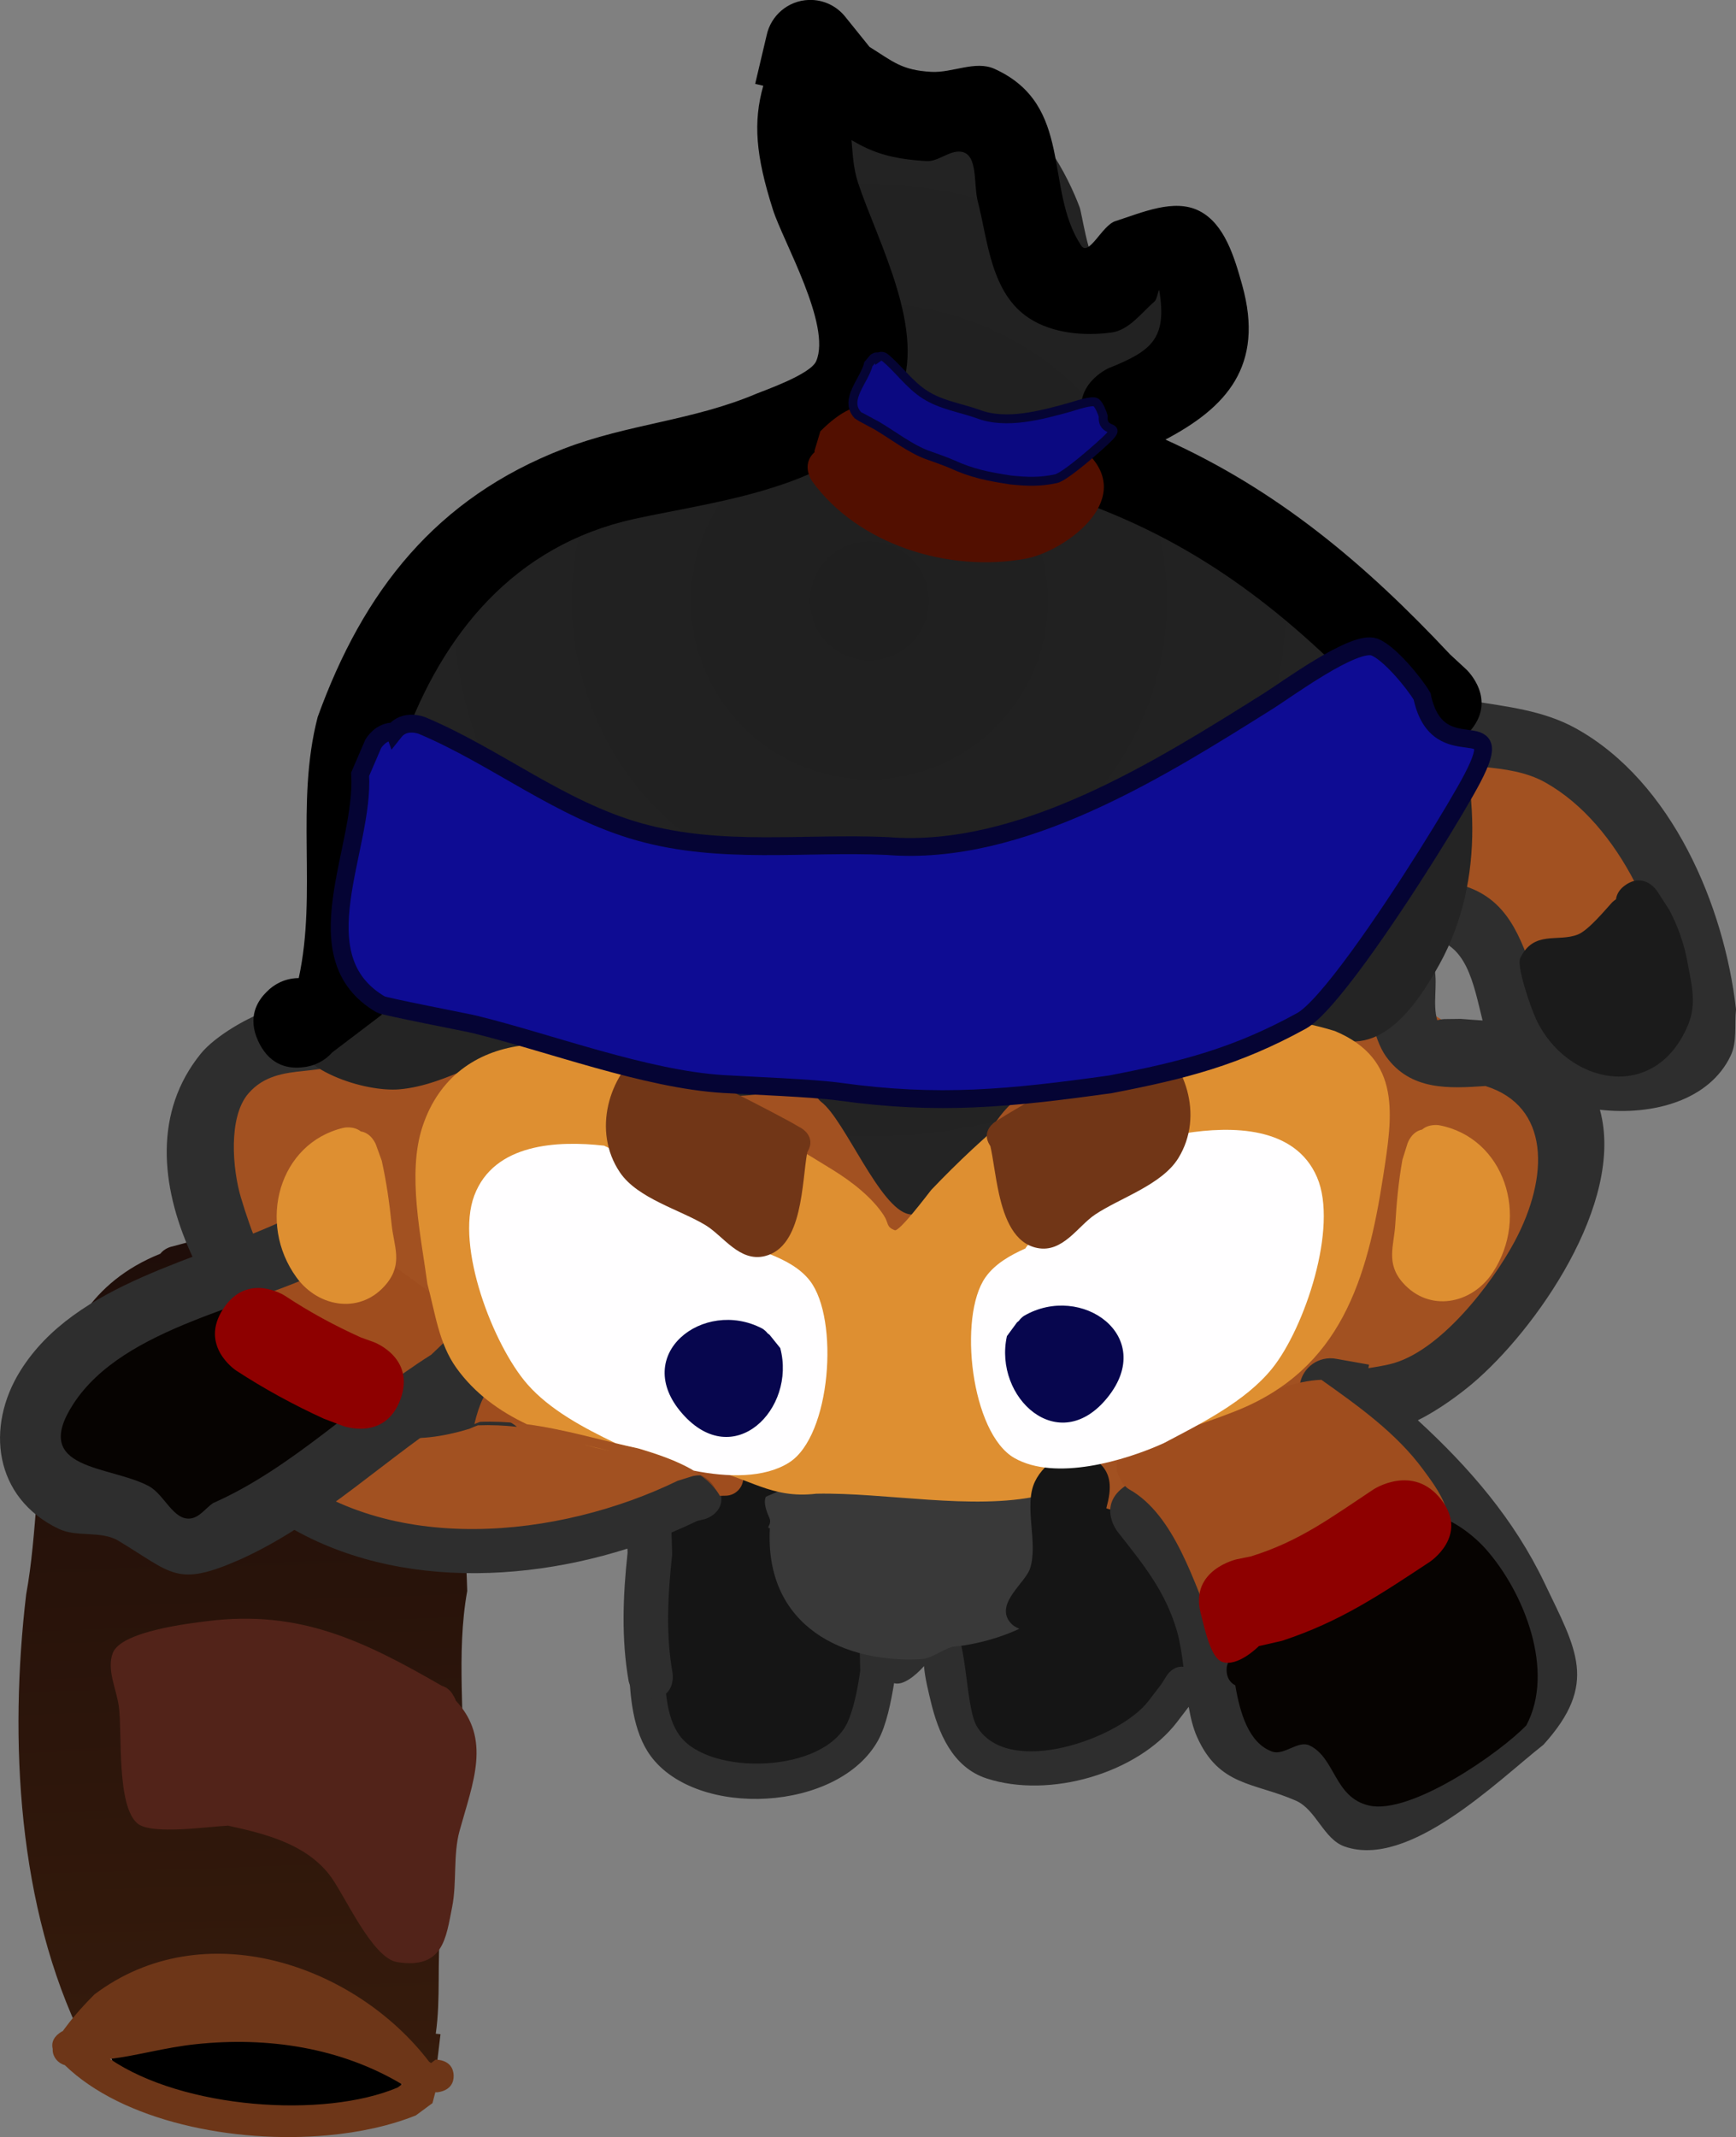 <svg version="1.1" xmlns="http://www.w3.org/2000/svg" xmlns:xlink="http://www.w3.org/1999/xlink" width="97.21" height="119.651" viewBox="0,0,97.21,119.651"><rect x="0" y="0" width="97.21" height="119.651" fill="#808080" stroke="none"/><defs><linearGradient x1="204.066" y1="191.155" x2="205.647" y2="238.659" gradientUnits="userSpaceOnUse" id="color-1"><stop offset="0" stop-color="#1e0d09"/><stop offset="1" stop-color="#361b0c"/></linearGradient><radialGradient cx="239.961" cy="155.903" r="33.314" gradientUnits="userSpaceOnUse" id="color-2"><stop offset="0" stop-color="#1f1f1f"/><stop offset="1" stop-color="#242424"/></radialGradient></defs><g transform="translate(-191.277,-122.264)"><g data-paper-data="{&quot;isPaintingLayer&quot;:true}" fill-rule="nonzero" stroke-linecap="butt" stroke-linejoin="miter" stroke-miterlimit="10" stroke-dasharray="" stroke-dashoffset="0" style="mix-blend-mode: normal"><path d="M197.241,234.787l16.081,2.016l0.506,2.534c0,0 -2.841,1.174 -4.954,1.547c-0.318,0.056 -0.619,0.094 -0.892,0.107c-2.366,0.113 -7.617,-1.01 -7.617,-1.01c0,0 -2.154,-1.084 -2.577,-1.787c-0.572,-0.952 -0.546,-3.407 -0.546,-3.407z" fill="#000000" stroke="none" stroke-width="0"/><path d="M200.254,192.459c0.212,-0.286 0.578,-0.385 0.578,-0.385l0.881,-0.235c1.468,-0.324 2.871,-0.696 4.382,-0.752c9.864,-0.328 11.146,13.507 11.345,20.253c-0.637,3.537 -0.096,7.211 -0.271,10.777c-0.133,2.697 -0.947,5.256 -1.215,7.925c-0.216,2.156 0.01,4.085 -0.276,6.087l0.265,0.026l-0.163,1.366c-0.046,0.452 -0.447,0.814 -0.947,0.831c-0.271,0.009 -0.52,-0.085 -0.703,-0.245l-0.868,-0.756l0.014,-0.014l-0.063,-0.032c-2.528,-2.934 -6.836,-4.27 -10.895,-3.084c-2.374,0.693 -3.805,2.044 -6.39,2.272c-3.672,-7.457 -4.146,-16.829 -3.185,-24.969c1.246,-6.737 -0.315,-15.919 7.512,-19.066z" fill="url(#color-1)" stroke="none" stroke-width="0.5"/><path d="M215.494,240.014c-0.309,0.228 -0.619,0.457 -0.928,0.685c-1.431,0.578 -3.134,0.952 -4.949,1.117c-5.267,0.481 -11.477,-0.793 -14.707,-3.926c-0.385,-0.113 -0.67,-0.442 -0.683,-0.841c-0.001,-0.024 -0.001,-0.048 0.001,-0.072c-0.062,-0.252 -0.03,-0.58 0.361,-0.873c0.069,-0.052 0.138,-0.094 0.204,-0.126l0.217,-0.289c0.47,-0.623 1,-1.208 1.559,-1.764c6.115,-4.603 14.598,-1.654 18.741,3.775c0.037,0.023 0.073,0.047 0.11,0.07l0.247,-0.191c0,0 0.982,-0.033 1.012,0.882c0.03,0.914 -0.951,0.947 -0.951,0.947l-0.073,-0.007zM213.551,239.137c0.078,-0.06 0.156,-0.119 0.234,-0.179c-3.4,-2.032 -7.476,-2.68 -11.552,-2.243c-1.736,0.186 -3.243,0.635 -4.798,0.825c4.076,2.785 11.954,3.36 16.116,1.597z" fill="#6d3618" stroke="none" stroke-width="0.5"/><path d="M205.673,203.542c-0.173,-0.096 -0.334,-0.276 -0.345,-0.618c-0.025,-0.75 0.725,-0.775 0.725,-0.775l0.198,0.143c0.736,-0.592 1.91,-2.165 2.725,-2.461c1.031,-0.375 3.527,0.475 4.556,0.633c3.355,0.515 6.704,0.725 10.059,1.283c1.732,0.434 8.813,2.358 8.088,4.91c-0.196,0.69 -1.267,1.037 -1.819,1.29c-3.128,1.435 -5.789,0.884 -9.102,1.004c-4.94,0.144 -11.565,-0.689 -14.916,-4.791c0,0 -0.23,-0.287 -0.168,-0.62z" fill="#a25121" stroke="none" stroke-width="0.5"/><path d="M229.53,205.658l1.22,-0.621c0.074,-0.409 0.291,-0.798 0.751,-1.136h-0c1.271,-0.936 2.811,-0.002 3.395,1.099c0.395,0.745 0.329,1.744 0.292,2.726c0.547,0.23 1.072,0.446 1.562,0.601c2.514,0.795 5.389,0.347 7.905,-0.213c3.181,-0.521 6.777,-3.408 10.084,-2.169c6.06,2.272 7.025,10.6 0.974,13.21c-2.178,1.373 -5.667,3.324 -8.409,2.664c-2.895,-0.697 -2.66,-4.788 -4.087,-6.639c-0.973,-1.262 -2.259,0.448 -2.445,1.262c-0.167,0.731 -0.346,1.464 -0.607,2.167c-1.24,2.607 -4.049,3.685 -7.172,3.319c-0.954,-0.112 -2.518,0.712 -3.339,0.045c-1.722,-1.4 -3.173,-4.746 -3.033,-7.302l-0,-0l0.353,-0.388c-0.556,-2.493 -0.722,-5.616 1.622,-7.103c0.378,-0.852 0.74,-1.443 0.934,-1.523zM226.816,214.844c0,0 -0.171,0.183 0.012,0.353c0.183,0.171 0.353,-0.012 0.353,-0.012c0.206,-0.224 0.438,-0.431 0.681,-0.63c-0.125,-0.144 -0.226,-0.311 -0.308,-0.497c-0.231,0.249 -0.476,0.509 -0.738,0.785z" fill="#151515" stroke="none" stroke-width="0.5"/><path d="M239.918,141.414c-1.092,-3.731 -6.133,-9.105 -3.193,-13.285c4.401,-6.259 2.799,3.077 5.614,2.981c0.658,-0.023 0.638,-1.224 1.196,-1.574c3.308,-2.073 6.585,0.49 7.585,3.5c0.038,0.949 -0.705,5.286 0.872,5.617c0.629,0.132 0.696,-1.169 1.276,-1.444c2.325,-1.103 4.366,0.485 4.796,2.682c0.753,3.838 -2.556,3.921 -4.675,5.723c-0.717,0.61 -0.949,1.428 -1.059,2.281c2.741,2.078 6.429,2.788 9.23,4.926c2.65,2.03 4.967,3.868 7.032,6.557c0.847,1.103 1.567,3.323 2.481,4.194c0.635,0.605 4.125,0.114 5.01,0.273c2.74,0.491 4.647,2.213 6.58,4.065c2.413,2.691 5.581,6.848 4.354,10.785c-0.295,0.946 -0.851,1.406 -1.493,2.081c-3.954,4.152 -8.166,0.519 -9.558,-3.897c-0.394,-0.923 -0.637,-1.886 -1.237,-2.704c-1.066,-1.453 -4.535,-3.158 -5.793,-0.849c-1.692,3.109 2.371,5.957 4.708,6.824c1.488,0.602 3.445,1.326 4.421,2.697c2.136,3 0.102,8.801 -2.076,11.315c-2.389,2.76 -20.136,15.134 -23.249,12.258c-0.18,-0.463 -1.69,-1.434 -1.38,-2.148c2.187,-5.037 16.541,-15.068 17.024,-18.318c0.217,-1.46 0.081,-3.988 -1.463,-4.316c-1.581,-0.336 -4.05,0.302 -5.72,0.338c-5.611,0.123 -9.93,1.205 -14.105,5.072c-1.275,1.181 -1.979,3.15 -3.07,4.498c-0.42,0.519 -0.717,1.448 -1.384,1.447c-1.013,-0.003 -1.594,-1.704 -1.913,-2.448c-0.689,-1.742 -3.423,-0.857 -4.875,-1.934c-3.25,-2.409 -6.3,-5.679 -9.758,-6.655c-2.351,-0.664 -3.924,-1.43 -6.192,-0.466c-0.867,0.456 -3.097,1.389 -3.592,2.279c-1.155,2.072 0.301,7.194 0.527,9.452c0.128,1.28 2.526,5.541 1.314,6.536c-1.09,0.894 -6.766,-0.201 -7.997,-0.659c-4.081,-2.325 -8.516,-9.65 -6.394,-14.488c0.927,-2.113 3.352,-3.289 5.529,-3.672c1.277,-0.225 2.337,-0.667 2.079,-0.897c0.615,-4.344 0.198,-7.436 0.453,-11.874c0.118,-2.047 0.738,-4.291 1.203,-6.293c0.483,-2.075 1.248,-3.492 2.259,-5.264c2.311,-2.443 5.448,-4.582 8.52,-6.068c3.187,-1.542 7.594,-2.065 10.3,-4.376c0,0 0.018,-0.015 0.05,-0.037c0.015,-0.106 0.031,-0.212 0.046,-0.317c1.718,-0.019 3.439,0.018 5.168,0.116c-0.125,-1.447 0.587,-3.247 0.55,-4.51z" fill="#a25121" stroke="none" stroke-width="0.5"/><path d="M236.006,135.587c-0.363,-2.27 -1.46,-8.081 0.55,-9.852c2.8,-2.468 3.22,0.071 4.351,2.02c0.334,0.575 0.203,1.916 0.858,1.802c0.309,-0.054 0.285,-0.63 0.578,-0.741c0.528,-0.198 1.125,-0.083 1.688,-0.111c0.235,-0.012 3.004,-0.112 3.171,-0.067c3.792,1.011 3.945,4.947 4.919,8.003c1.156,2.364 -0.373,-0.612 1.99,-1.026c1.95,-0.342 3.78,2.511 4.24,3.972c1.295,4.119 -2.329,6.403 -5.304,8.065c-0.234,0.131 0.512,0.162 0.763,0.259c0.783,0.304 1.538,0.676 2.296,1.04c0.004,-0.004 0.007,-0.008 0.011,-0.012c0.219,0.068 0.438,0.138 0.656,0.209c2.566,1.137 5.217,2.122 7.739,3.336c2.49,2.595 4.535,5.158 6.754,8.203c0.569,0.781 1.501,0.671 2.326,0.806c2.034,0.334 4.094,0.534 5.932,1.554c5.372,2.98 8.304,9.91 8.964,15.724c-0.098,0.864 0.076,1.805 -0.295,2.591c-1.181,2.501 -4.332,3.371 -7.327,3.036c1.433,5.19 -3.614,12.362 -7.16,15.348c-0.646,0.544 -1.849,1.455 -3.035,2.035c2.871,2.638 5.388,5.536 7.097,9.119c1.775,3.722 3.036,5.62 -0.063,9.049c-2.586,2.035 -7.529,6.966 -11.137,5.697c-1.178,-0.415 -1.585,-2.063 -2.728,-2.567c-2.333,-1.029 -4.297,-0.784 -5.537,-3.578c-0.215,-0.484 -0.356,-1.06 -0.463,-1.677c-0.223,0.292 -0.446,0.583 -0.669,0.875l-0,-0c-2.199,2.848 -7.12,4.287 -10.648,3.136c-1.914,-0.624 -2.715,-2.571 -3.137,-4.356c-0.113,-0.479 -0.323,-1.298 -0.367,-1.933c-0.481,0.544 -1.189,1.109 -1.677,0.955c-0.17,1.053 -0.436,2.365 -0.886,3.187c-2.21,4.036 -10.18,4.406 -12.753,0.877c-0.99,-1.358 -1.158,-3.352 -1.197,-4.955c0,0 -0.004,-0.19 0.074,-0.405c0.013,0.03 0.034,0.06 0.066,0.09c0.181,0.17 0.351,-0.012 0.351,-0.012c0.22,-0.239 0.469,-0.458 0.73,-0.669c0.746,0.134 0.764,0.953 0.764,0.953c0.024,1.205 0.087,2.845 0.845,3.87c1.686,2.28 8.063,2.103 9.387,-0.717c0.373,-0.794 0.598,-2.021 0.723,-2.9l-0.027,-1.232c-0.012,-0.548 0.423,-1.002 0.971,-1.014c0.274,-0.006 0.525,0.1 0.708,0.275l0.489,0.468c0.075,-0.02 0.146,-0.055 0.21,-0.11c0.675,-0.575 1.122,-1.971 2.504,-1.367c1.186,0.518 0.971,4.922 1.684,6.093c1.771,2.911 8.028,0.651 9.608,-1.44c0.24,-0.313 0.479,-0.626 0.719,-0.94l0.308,-0.492c0,0 0.349,-0.548 0.925,-0.476c-0.087,-0.703 -0.188,-1.382 -0.354,-1.966c-0.644,-2.266 -1.919,-3.797 -3.345,-5.613c0,0 -1.073,-1.367 0.294,-2.439c1.367,-1.073 2.439,0.294 2.439,0.294c1.703,2.171 3.168,4.09 3.949,6.793c0.514,1.779 0.475,3.803 0.988,5.529c0.399,1.341 2.933,1.322 3.82,1.761c1.067,0.528 1.549,1.86 2.557,2.491c0.576,0.36 1.306,-0.442 1.858,-0.838c1.872,-1.344 3.789,-2.791 5.618,-4.222c1.864,-1.733 0.232,-2.94 -0.74,-4.981c-1.911,-4.013 -5.01,-7.048 -8.399,-9.886l-1.446,-1.035c-0.438,-0.307 -0.729,-0.811 -0.742,-1.386c-0.021,-0.959 0.74,-1.754 1.699,-1.775c0.129,-0.003 0.255,0.008 0.377,0.033l1.82,0.323l-0.035,0.197c0.396,-0.059 0.79,-0.128 1.181,-0.218c2.794,-0.642 5.746,-4.515 7.01,-6.88c1.949,-3.646 1.968,-7.577 -1.635,-8.698c-2.038,0.137 -4.193,0.27 -5.575,-1.663c-1.419,-1.985 -1.623,-8.394 0.683,-9.699c0.887,-0.502 2.058,-0.196 3.058,-0.002c2.778,0.538 3.642,2.561 4.461,4.938c0.328,0.952 0.414,2.14 1.008,2.927c0.328,0.094 0.724,0.291 0.97,0.707c2.01,0.817 5.966,1.478 5.948,-1.443c-0.516,-4.585 -2.975,-10.37 -7.183,-12.75c-2.164,-1.224 -4.87,-0.6 -7.072,-1.605c-2.44,-1.114 -2.541,-2.844 -3.961,-4.755c-1.917,-2.58 -4.273,-4.423 -6.56,-6.605c-0.853,-0.735 -2.012,-1.178 -3.231,-1.554c-0.528,0.3 -1.137,0.021 -1.137,0.021c-1.031,-0.472 -2.082,-0.903 -3.093,-1.416c-0.552,-0.28 -1.311,-0.366 -1.625,-0.9c-2.667,-4.536 6.374,-4.384 4.833,-8.93c-0.236,-0.698 -0.823,-1.223 -1.22,-1.844c-0.085,-0.132 -0.023,-0.609 -0.084,-0.464c-0.362,0.859 -0.831,2.087 -1.759,2.172c-1.875,0.171 -2.418,-1.423 -3.081,-2.583c-0.587,-1.798 -0.734,-6.03 -3.193,-6.562c-0.777,-0.168 -2.753,-0.132 -3.504,0.109c-0.591,0.189 -1.044,0.987 -1.65,0.858c-0.674,-0.143 -2.841,-2.368 -3.313,-3.889c-0.003,0.02 -0.007,0.038 -0.009,0.055c-0.071,0.422 -0.095,0.851 -0.106,1.278c-0.044,1.849 0.071,3.759 0.363,5.582c0.767,2.687 2.717,5.658 2.194,8.585c-0.75,4.188 -5.224,6.089 -8.994,6.249l-0.38,0.013c0,0 -0.251,0.009 -0.531,-0.095c-3.028,0.972 -5.815,2.015 -8.868,3.453c-1.839,0.866 -4.286,2.032 -5.556,3.691c-2.306,3.011 -3.697,7.713 -4.363,11.371c0.081,3.188 0.608,6.415 0.404,9.614c-0.069,1.074 -0.487,2.395 -1.173,3.224c-1.435,1.735 -4.247,0.335 -5.971,2.325c-1.155,1.333 -0.884,4.276 -0.427,5.813c1.227,4.119 2.737,6.618 6.238,9.159c2.223,0.915 3.331,1.23 5.653,0.449l1.421,-0.104c0,0 1.737,-0.038 1.775,1.699c0.013,0.58 -0.173,0.971 -0.425,1.234c0.249,0.055 0.516,0.181 0.792,0.411c0.002,0.002 0.004,0.003 0.006,0.005c-0.716,-0.078 -1.443,-0.112 -2.185,-0.083c-0.163,0.059 -0.323,0.125 -0.481,0.196c-3.188,0.967 -5.191,0.522 -8.248,-0.773c-5.29,-3.753 -12.06,-13.73 -6.787,-20.232c0.808,-0.996 2.731,-2.109 3.952,-2.472c0.681,-0.203 1.403,-0.301 2.114,-0.28c0.275,0.008 0.608,0.603 0.74,0.362c0.157,-0.285 -0.411,-0.536 -0.468,-0.857c-0.118,-0.667 -0.03,-1.354 -0.045,-2.032c-0.058,-2.655 -0.299,-5.275 -0.35,-7.925c0.743,-4.279 2.331,-9.727 5.077,-13.228c3.527,-4.497 9.815,-6.577 15.446,-8.202c2.121,-0.155 4.242,-0.229 6.37,-0.214c4.459,-2.218 1.873,-6.561 0.647,-10.818zM272.163,179.32l0.912,-0.011c0.474,0.041 0.869,0.064 1.221,0.089c-0.52,-2.069 -0.885,-4.445 -3.13,-4.61c-0.583,-0.043 0.327,1.125 0.438,1.7c0.183,0.947 -0.113,1.974 0.152,2.895c0.235,-0.059 0.407,-0.063 0.407,-0.063z" fill="#2e2e2e" stroke="none" stroke-width="0.5"/><path d="M208.955,176.896c-0.028,-0.295 0.042,-0.534 0.042,-0.534l0.241,-0.772c1.419,-2.988 -0.227,-6.844 0.348,-10.12c1.029,-5.862 6.039,-11.058 10.707,-14.396c2.854,-1.546 6.729,-3.208 9.886,-3.892c2.677,-0.58 5.522,-0.681 7.36,-3.031c1.786,-2.283 0.676,-3.983 -0.08,-6.483c-0.715,-2.365 -1.137,-4.952 -1.492,-7.394c-0.042,-1.214 -0.29,-3.986 0.804,-4.652c1.531,-0.932 4.007,3.486 5.29,4.013c1.936,0.795 3.299,-1.521 5.115,-1.246c2.181,0.329 3.901,3.729 4.559,5.486c0.12,0.32 0.49,2.891 0.939,3.076c0.822,0.339 1.761,-0.597 2.633,-0.426c1.661,0.324 2.199,1.986 2.889,3.201c-0.609,2.522 -1.725,3.564 -3.327,5.474c-0.408,0.487 -1.96,1.852 -2.041,2.506c-0.071,0.571 1.144,0.145 1.708,0.261c0.545,0.111 1.091,0.224 1.633,0.349c1.716,0.396 3.239,0.92 4.784,1.773c5.125,2.829 8.323,5.849 11.278,10.788c1.837,4.88 2.251,10.663 -0.346,15.369c-1.494,2.706 -3.752,5.732 -6.916,3.623c-0.605,-0.403 0.268,1.611 -0.193,2.173c-1.94,2.362 -4.76,1.1 -7.113,3.051c-2.601,2.157 -5.843,-1.548 -8.238,-1.666c-2.993,-0.148 -4.112,7.414 -7.257,6.814c-1.63,-0.311 -3.585,-5.279 -4.901,-6.28c-0.568,-0.432 -0.626,-1.752 -1.335,-1.674c-0.26,0.029 -0.134,0.575 -0.367,0.692c-1.503,0.755 -3.11,0.625 -4.719,0.685c-2.859,0.098 -7.086,1.252 -9.833,0.259c-0.669,-0.242 -1.32,-0.625 -1.798,-1.152c-0.223,-0.246 -0.414,-0.844 -0.48,-1.324c-0.333,0.238 -0.819,0.464 -1.109,0.587c-1.276,0.545 -2.598,1.1 -3.981,1.219c-1.898,0.164 -5.847,-1.03 -6.184,-3.308c-0.149,-1.009 0.826,-2.218 1.493,-3.048z" fill="url(#color-2)" stroke="none" stroke-width="0.5"/><path d="M228.917,209.295c-0.239,2.188 -0.37,4.461 0.02,6.635c0,0 0.218,1.231 -1.013,1.449c-1.231,0.218 -1.449,-1.013 -1.449,-1.013c-0.412,-2.357 -0.315,-4.792 -0.056,-7.165l-0.008,-0.233c-7.16,2.271 -15.72,2.047 -21.54,-3.096c-0.294,-0.182 -0.587,-0.364 -0.881,-0.546l-0.901,-1.505c0,0 -0.503,-1.145 0.642,-1.647c1.145,-0.503 1.647,0.642 1.647,0.642l-0.071,0.385c0.146,0.09 0.292,0.181 0.438,0.272c0.321,0.102 0.537,0.305 0.537,0.305c0.029,0.028 0.059,0.055 0.088,0.082c0.037,0.023 0.074,0.046 0.111,0.069c0,0 0.213,0.132 0.39,0.374c6.119,5.147 15.741,4.081 22.356,0.865l0.839,-0.259c0,0 1.202,-0.343 1.545,0.859c0.343,1.202 -0.859,1.545 -0.859,1.545l-0.435,0.105c-0.469,0.227 -0.949,0.443 -1.438,0.647z" fill="#2e2e2e" stroke="none" stroke-width="0.5"/><g stroke="none" stroke-width="0.5"><path d="M212.561,202.969c-0.894,0.574 -4.927,-0.001 -5.631,-1.058c-0.757,-1.136 0.6,-1.618 0.179,-2.644c-0.386,-0.94 -0.711,-1.554 -0.927,-2.58c-0.043,-0.068 -0.064,-0.115 -0.064,-0.115l-0.231,-0.605c-0.026,-0.557 -0.318,-1.169 -0.077,-1.672c0.326,-0.679 1.16,-2.456 2.105,-3.904c0.195,-0.012 0.39,-0.016 0.585,-0.011c2.81,1.065 5.003,2.963 7.439,4.641c1.116,0.897 2.713,2.166 3.033,3.597l-0.098,-0.037c-1.716,-0.054 -1.886,1.424 -2.621,2.217c-0.85,0.915 -2.213,1.223 -3.691,2.17z" data-paper-data="{&quot;index&quot;:null}" fill="#9f4d1e"/><path d="M204.582,193.963l0.09,0.316c0.12,0.485 1.033,0.258 1.356,0.639c0.992,1.17 0.201,1.594 0.201,2.61c-0,0.421 0.846,-0.378 1.241,-0.234c0.587,0.214 1.058,0.72 1.41,1.237c0.245,0.36 -0.19,1.359 0.238,1.283c0.133,-0.023 0.266,-0.05 0.398,-0.078l-0.091,-0.168l1.094,-0.592c0.249,-0.137 0.554,-0.167 0.84,-0.057c0.516,0.198 0.773,0.776 0.576,1.292c-0.053,0.138 -0.133,0.257 -0.232,0.355l-0.704,0.725c-1.786,1.836 -3.979,3.183 -5.705,5.052c-0.772,0.836 -2.015,2.528 -3.261,2.644c-1.501,0.139 -2.368,-1.37 -3.441,-2.079c-1.571,-0.596 -3.48,-0.333 -4.687,-1.616c-1.622,-1.725 -1.075,-4.89 0.106,-6.664c2.042,-3.066 6.241,-4.092 9.168,-6.028c0,0 0.834,-0.552 1.386,0.282c0.306,0.463 0.186,0.838 0.018,1.081z" data-paper-data="{&quot;index&quot;:null}" fill="#060301"/><path d="M209.867,193.159c-4.372,2.298 -11.649,3.324 -14.493,7.724c-2.41,3.729 2.073,3.415 4.247,4.592c0.866,0.469 1.366,1.945 2.341,1.804c0.498,-0.072 0.828,-0.572 1.242,-0.858c4.472,-1.972 8.083,-5.704 12.219,-8.308l0.978,-0.933c0,0 0.637,-0.582 1.425,-0.482c0.773,0.833 1.346,1.786 1.171,2.794c-0.125,0.172 -0.233,0.271 -0.233,0.271l-1.478,1.314c-4.274,2.681 -7.953,6.425 -12.564,8.499c-3.57,1.57 -3.77,0.781 -6.815,-1.048c-0.976,-0.586 -2.323,-0.175 -3.349,-0.669c-3.642,-1.753 -4.085,-5.726 -2.146,-8.839c3.107,-4.986 10.07,-6.159 15.108,-8.594c0.327,-0.035 0.653,-0.052 0.979,-0.044c0.822,0.311 1.59,0.694 2.328,1.121c0.118,1.087 -0.96,1.656 -0.96,1.656z" data-paper-data="{&quot;index&quot;:null}" fill="#2e2e2e"/><path d="M213.696,200.623c-0.869,2.344 -3.213,1.476 -3.213,1.476l-1.063,-0.401c-1.703,-0.778 -3.357,-1.679 -4.924,-2.703c0,0 -2.089,-1.373 -0.715,-3.462c1.373,-2.089 3.462,-0.715 3.462,-0.715c1.345,0.891 2.773,1.666 4.244,2.328l0.733,0.265c0,0 2.344,0.869 1.476,3.213z" fill="#8e0000"/></g><path d="M234.386,207.827c-0.253,-0.037 0.148,-0.196 -0.033,-0.595c-0.414,-0.91 -0.179,-1.174 -0.179,-1.174l1.132,-0.492c2.926,-0.111 5.759,0.092 8.672,0.198c1.408,0.051 3.481,-0.295 4.815,0.062c1.679,0.45 1.529,0.96 2.136,2.369c0.039,1.505 -0.048,3.486 -1.382,4.545c-1.208,0.959 -3.398,1.588 -4.815,1.709c-0.495,0.042 -1.272,0.665 -1.79,0.699c-4.305,0.278 -8.856,-1.755 -8.556,-7.321z" data-paper-data="{&quot;index&quot;:null}" fill="#393939" stroke="none" stroke-width="0.5"/><path d="M254.02,205.059c-0.082,-0.108 -0.148,-0.248 -0.188,-0.429c-0.218,-0.976 0.758,-1.194 0.758,-1.194l0.807,-0.172c2.944,-1.054 7.017,-3.655 9.873,-3.748c2.051,1.458 4.197,2.976 5.706,5.035c0.789,1.076 2.109,2.766 1.018,4.287c-0.428,0.597 -1.811,-0.276 -2.173,0.362c-0.456,0.806 -0.773,1.944 -1.653,2.233c-0.484,0.159 -1.223,-0.753 -1.675,-0.085c-0.455,0.672 -0.474,1.757 -1.201,2.119c-1,0.497 -2.575,-1.277 -3.319,-0.444c-0.17,0.19 0.254,0.558 0.097,0.759c-0.052,0.067 -0.106,0.131 -0.164,0.192l0.036,0.028l-0.718,0.939c-0.178,0.237 -0.459,0.393 -0.778,0.4c-0.502,0.011 -0.925,-0.35 -1.008,-0.83l-0.192,-1.016c-1.1,-2.571 -2.187,-6.416 -4.739,-7.846c0,0 -0.364,-0.208 -0.486,-0.59z" data-paper-data="{&quot;index&quot;:null}" fill="#9f4d1e" stroke="none" stroke-width="0.5"/><path d="M219.015,199.778c0.107,-0.045 2.955,2.163 3.043,2.147c1.844,-0.346 3.589,0.96 5.296,1.534c-0.114,-0.035 -0.226,-0.069 -0.337,-0.101c-2.961,-0.639 -5.776,-1.609 -8.863,-1.487c-0.105,0.038 -0.21,0.079 -0.313,0.123c0.26,-1.095 0.633,-1.988 1.173,-2.216z" data-paper-data="{&quot;index&quot;:null}" fill="#9f4d1e" stroke="none" stroke-width="0.5"/><path d="M227.792,203.589c1.098,0.279 1.995,0.028 2.592,0.547c0.045,-0.017 0.091,-0.034 0.137,-0.051l-0.001,-0.05l1.356,-0.03c0.552,-0.012 1.01,0.426 1.022,0.978c0.012,0.552 -0.426,1.01 -0.978,1.022l-0.334,0.007c-0.71,-1.271 -2.411,-1.977 -3.948,-2.466c0.052,0.015 0.103,0.029 0.155,0.042z" data-paper-data="{&quot;index&quot;:null}" fill="#9f4d1e" stroke="none" stroke-width="0.5"/><path d="M260.449,216.623c-0.638,-0.329 -0.464,-1.093 -0.464,-1.093l0.099,-0.302c0.144,-2.018 0.669,-2.946 2.846,-2.41c1.009,-0.711 1.895,-0.399 2.795,-0.643c0.671,-0.182 0.084,-1.58 0.652,-1.98c0.634,-0.446 1.634,0.429 2.323,0.075c0.89,-0.457 -0.09,-2.622 1.879,-3.164c1.359,-0.374 3.094,0.983 3.884,1.871c2.175,2.444 3.898,6.855 2.283,9.885c-1.492,1.558 -6.493,5.027 -8.81,4.49c-1.959,-0.454 -1.874,-2.668 -3.331,-3.364c-0.637,-0.304 -1.426,0.582 -2.091,0.344c-1.324,-0.475 -1.809,-2.196 -2.065,-3.707z" data-paper-data="{&quot;index&quot;:null}" fill="#060301" stroke="none" stroke-width="0.5"/><path d="M227.815,182.769c3.604,0.995 6.932,3.048 10.086,4.989c1.036,0.638 2.218,1.543 2.872,2.564c0.286,0.446 0.114,0.626 0.607,0.82c0.256,0.1 1.855,-2.021 2.043,-2.257c5.936,-6.211 13.554,-11.694 22.604,-8.895c3.772,1.579 3.22,4.77 2.706,8.107c-0.894,5.807 -2.38,10.813 -8.213,13.149c-2.625,1.047 -5.446,1.776 -8.03,2.87c-1.213,0.514 -1.579,1.577 -3.026,1.896c-3.725,0.821 -8.616,-0.199 -12.476,-0.119c-2.562,0.304 -3.759,-0.917 -6.12,-1.378c-0.446,-0.087 -0.907,-0.171 -1.378,-0.254c-0.797,-0.386 -1.681,-0.67 -2.472,-0.904c-2.103,-0.454 -4.132,-1.074 -6.238,-1.352c-1.554,-0.737 -2.929,-1.736 -3.947,-3.153c-0.99,-1.378 -1.187,-3.096 -1.622,-4.699c-0.359,-2.682 -1.142,-6.166 -0.281,-8.797c1.853,-5.656 8.528,-5.478 12.551,-2.927c0,0 0.191,0.121 0.334,0.34z" data-paper-data="{&quot;index&quot;:null}" fill="#de8f31" stroke="none" stroke-width="0.5"/><path d="M225.452,203.506c-0.514,-0.113 -1.027,-0.236 -1.534,-0.374c0.51,0.122 1.021,0.249 1.534,0.374z" data-paper-data="{&quot;index&quot;:null}" fill="#de8f31" stroke="none" stroke-width="0.5"/><path d="M230.469,204.83c0.459,0.217 0.722,0.505 0.864,0.803c-0.236,-0.302 -0.531,-0.567 -0.864,-0.803c0,0 0,0 0,0z" data-paper-data="{&quot;index&quot;:null}" fill="#783b1a" stroke="none" stroke-width="0.5"/><path d="M253.187,206.948c-0.06,0.191 -0.109,0.389 -0.151,0.592l0.033,0.211c0,0 0.007,0.319 -0.167,0.6c-0.226,1.689 -0.256,3.54 -1.659,4.556c-0.746,0.54 -2.775,1.119 -3.466,0.106c-0.698,-1.023 0.907,-2.134 1.172,-2.915c0.486,-1.429 -0.366,-3.524 0.279,-4.88c0.535,-1.125 2.032,-2.126 3.343,-1.247c0.792,0.531 0.913,1.231 0.823,1.94c-0.034,0.267 -0.098,0.535 -0.167,0.796c-0.01,0.142 -0.04,0.24 -0.04,0.24z" data-paper-data="{&quot;index&quot;:null}" fill="#151515" stroke="none" stroke-width="0.5"/><path d="M248.691,192.165c0.068,-0.111 0.131,-0.176 0.131,-0.176l0.198,-0.201c2.665,-2.319 5.482,-4.455 8.628,-6.076c2.566,-0.403 6.143,-0.415 7.38,2.467c1.201,2.797 -0.697,8.435 -2.508,10.693c-1.495,1.864 -4.029,3.111 -6.087,4.197c-2.184,0.987 -6.066,2.134 -8.357,0.824c-2.422,-1.385 -3.165,-7.914 -1.616,-10.115c0.528,-0.75 1.377,-1.233 2.231,-1.613z" data-paper-data="{&quot;index&quot;:null}" fill="#fffeff" stroke="none" stroke-width="0.5"/><path d="M233.214,195.618c0.073,0.049 0.115,0.089 0.115,0.089l0.591,0.735c0.908,3.4 -2.598,6.956 -5.483,3.673c-2.907,-3.308 1.189,-6.487 4.47,-4.77c0,0 0.172,0.093 0.307,0.273z" data-paper-data="{&quot;index&quot;:null}" fill="#4d2813" stroke="none" stroke-width="0.5"/><path d="M248.624,195.932c3.203,-1.86 7.435,1.137 4.675,4.569c-2.739,3.406 -6.397,0.007 -5.639,-3.429l0.558,-0.76c0,0 0.04,-0.042 0.111,-0.094c0.127,-0.185 0.295,-0.286 0.295,-0.286z" data-paper-data="{&quot;index&quot;:null}" fill="#07064e" stroke="none" stroke-width="0.5"/><path d="M236.632,193.975c1.644,2.13 1.188,8.686 -1.171,10.176c-1.394,0.88 -3.451,0.829 -5.341,0.45c-0.938,-0.568 -2.095,-0.946 -3.101,-1.244c-0.428,-0.092 -0.853,-0.192 -1.276,-0.293c-1.782,-0.855 -3.677,-1.866 -4.932,-3.296c-1.909,-2.176 -4.052,-7.726 -2.974,-10.573c1.11,-2.933 4.684,-3.077 7.265,-2.788c3.215,1.481 6.122,3.492 8.886,5.692l0.207,0.192c0,0 0.066,0.063 0.138,0.17c0.87,0.343 1.739,0.787 2.299,1.514z" data-paper-data="{&quot;index&quot;:null}" fill="#fffeff" stroke="none" stroke-width="0.5"/><path d="M246.734,186.431c-0.011,-0.016 -0.022,-0.033 -0.034,-0.051c-0.503,-0.799 0.295,-1.302 0.295,-1.302l0.649,-0.409c2.586,-1.549 5.308,-3.008 7.992,-4.395c2.008,1.377 3.092,4.45 1.622,6.834c-0.922,1.496 -3.277,2.229 -4.664,3.16c-0.961,0.645 -1.807,2.157 -3.237,1.868c-1.272,-0.257 -1.822,-1.612 -2.138,-3.024c-0.22,-0.984 -0.327,-1.996 -0.486,-2.683z" data-paper-data="{&quot;index&quot;:null}" fill="#713617" stroke="none" stroke-width="0.5"/><path d="M234.11,192.59c-1.416,0.352 -2.328,-1.123 -3.316,-1.725c-1.426,-0.869 -3.811,-1.498 -4.798,-2.953c-1.573,-2.318 -0.625,-5.436 1.321,-6.899c2.743,1.268 5.525,2.607 8.177,4.041l0.666,0.38c0,0 0.82,0.468 0.352,1.288c-0.01,0.018 -0.021,0.035 -0.031,0.052c-0.313,1.686 -0.232,5.285 -2.371,5.816z" data-paper-data="{&quot;index&quot;:null}" fill="#713617" stroke="none" stroke-width="0.5"/><path d="M234.262,196.916c0.073,0.049 0.115,0.089 0.115,0.089l0.591,0.735c0.908,3.4 -2.598,6.956 -5.483,3.673c-2.907,-3.308 1.189,-6.487 4.47,-4.769c0,0 0.172,0.093 0.307,0.273z" data-paper-data="{&quot;index&quot;:null}" fill="#07064e" stroke="none" stroke-width="0.5"/><path d="M211.478,185.609c0.605,0.092 0.846,0.732 0.846,0.732l0.328,0.903c0.273,1.235 0.429,2.354 0.558,3.605c0.121,1.173 0.638,2.145 -0.28,3.279c-1.405,1.735 -3.799,1.374 -5.046,-0.337c-2.235,-3.068 -0.987,-7.534 2.632,-8.384c0,0 0.555,-0.123 0.962,0.202z" fill="#de8f31" stroke="none" stroke-width="0.5"/><path d="M271.86,185.263c3.652,0.691 5.095,5.098 2.997,8.261c-1.171,1.764 -3.546,2.23 -5.026,0.558c-0.967,-1.093 -0.493,-2.087 -0.423,-3.264c0.074,-1.255 0.181,-2.381 0.4,-3.626l0.288,-0.916c0,0 0.212,-0.65 0.813,-0.769c0.392,-0.342 0.952,-0.244 0.952,-0.244z" data-paper-data="{&quot;index&quot;:null}" fill="#de8f31" stroke="none" stroke-width="0.5"/><path d="M258.507,212.573c-0.614,-2.432 2.033,-3.011 2.033,-3.011l0.77,-0.155c2.743,-0.844 4.526,-2.202 6.877,-3.754c0,0 2.214,-1.461 3.79,0.567c1.576,2.029 -0.638,3.49 -0.638,3.49c-2.786,1.839 -5.026,3.353 -8.272,4.419l-1.298,0.297c0,0 -1.191,1.212 -2.074,0.875c-0.611,-0.233 -0.936,-1.734 -1.187,-2.728z" fill="#8e0000" stroke="none" stroke-width="0.5"/><path d="M273.513,163.29c-1.706,1.827 -3.533,0.121 -3.533,0.121l-1.152,-1.083c-4.875,-5.2 -9.723,-9.237 -16.494,-11.78c0,0 -2.339,-0.882 -1.458,-3.221c0.27,-0.717 0.678,-1.132 1.113,-1.362c-0.783,-2.14 1.365,-3.086 1.365,-3.086c2.381,-0.957 3.285,-1.63 2.841,-4.331c-0.035,-0.214 -0.105,0.451 -0.269,0.594c-0.747,0.651 -1.428,1.607 -2.409,1.739c-1.542,0.208 -3.294,0.051 -4.6,-0.794c-2.179,-1.409 -2.327,-4.409 -2.89,-6.558c-0.247,-0.942 0.034,-2.636 -0.93,-2.769c-0.662,-0.091 -1.269,0.561 -1.937,0.523c-2.027,-0.117 -3.069,-0.505 -4.202,-1.174c0.065,0.759 0.102,1.582 0.368,2.391c1.054,3.211 3.921,8.36 2.282,11.877c-2.407,5.166 -10.096,5.898 -14.826,6.943c-6.695,1.479 -10.724,6.406 -12.941,12.571c-1.35,5.052 0.087,10.135 -1.195,15.194l-2.759,2.096c-0.409,0.463 -0.988,0.774 -1.643,0.834c-0.737,0.096 -1.778,-0.042 -2.436,-1.313c-0.031,-0.057 -0.059,-0.116 -0.085,-0.176c-0.587,-1.299 -0.053,-2.202 0.477,-2.721c0.436,-0.46 1.046,-0.755 1.729,-0.779c0.026,-0.001 0.051,-0.001 0.076,-0.001c1.042,-4.773 -0.207,-9.731 1.062,-14.62c2.552,-7.056 6.626,-12.26 13.779,-15.018c3.602,-1.389 7.215,-1.562 10.812,-3.09c0.364,-0.155 2.997,-1.062 3.322,-1.812c0.869,-2.005 -1.858,-6.714 -2.419,-8.474c-0.973,-3.05 -1.117,-4.908 -0.544,-6.945l-0.453,-0.107l0.643,-2.721c0.233,-1.097 1.189,-1.937 2.36,-1.977c0.828,-0.028 1.575,0.349 2.051,0.953l1.349,1.675c1.309,0.815 1.785,1.305 3.461,1.398c1.18,0.065 2.467,-0.655 3.543,-0.166c4.46,2.03 2.755,6.714 4.844,9.887c0.431,0.655 1.17,-1.124 1.916,-1.362c1.502,-0.48 3.285,-1.285 4.694,-0.577c1.428,0.717 1.977,2.607 2.408,4.145c1.279,4.566 -0.93,6.886 -4.296,8.661c6.268,2.83 11.143,6.912 15.939,12.028l0.916,0.848c0,0 1.827,1.706 0.121,3.533z" fill="#000000" stroke="none" stroke-width="0.5"/><path d="M213.366,163.223c0.58,-0.73 1.542,-0.338 1.542,-0.338c4.134,1.734 7.711,4.703 12.163,5.954c4.589,1.29 9.243,0.582 13.874,0.791c7.519,0.614 15.307,-4.321 21.354,-8.115c1.032,-0.647 4.813,-3.438 5.934,-3.026c0.838,0.308 2.237,2.017 2.675,2.76c0.891,4.242 4.92,0.56 2.816,4.597c-0.801,1.538 -3.839,6.52 -6.403,10.027c-1.295,1.771 -2.468,3.166 -3.172,3.552c-3.626,1.99 -6.57,2.755 -10.693,3.548c-5.659,0.787 -9.605,1.183 -15.14,0.415c-1.519,-0.211 -4.985,-0.338 -6.528,-0.431c-4.343,-0.263 -9.756,-2.316 -13.93,-3.339c-0.388,-0.099 -5.056,-0.996 -5.259,-1.115c-4.551,-2.664 -0.904,-8.703 -1.155,-12.89l0.731,-1.698c0,0 0.408,-0.735 1.19,-0.694z" fill="#0e0c93" stroke="#050434" stroke-width="1"/><path d="M281.767,172.612c0.039,-0.279 0.191,-0.578 0.576,-0.827c1.049,-0.68 1.729,0.37 1.729,0.37l0.683,1.061c0.487,0.919 0.838,1.925 1.021,2.949c0.213,1.189 0.529,2.274 0.024,3.486c-1.843,4.425 -6.817,3.32 -8.514,-0.337c-0.289,-0.623 -1.1,-2.958 -0.881,-3.409c0.766,-1.576 2.108,-0.875 3.229,-1.32c0.597,-0.237 1.585,-1.44 1.902,-1.783c0,0 0.085,-0.091 0.231,-0.189z" fill="#1b1b1b" stroke="none" stroke-width="0.5"/><path d="M216.016,216.647c0.331,0.102 0.527,0.323 0.644,0.544c0.058,0.086 0.11,0.185 0.146,0.295c2,2.138 0.954,4.573 0.206,7.28c-0.372,1.347 -0.143,2.906 -0.418,4.274c-0.346,1.717 -0.48,3.493 -3.079,3.077c-1.425,-0.228 -2.978,-3.862 -3.81,-4.912c-1.368,-1.726 -3.608,-2.279 -5.656,-2.726c-1.051,0.043 -4.288,0.537 -5.073,-0.122c-1.179,-0.99 -0.851,-5.059 -1.041,-6.523c-0.13,-1.004 -0.697,-2.068 -0.344,-3.016c0.461,-1.236 4.375,-1.674 5.303,-1.791c5.177,-0.655 8.788,1.123 13.122,3.62z" fill="#522319" stroke="none" stroke-width="0.5"/><path d="M236.892,147.58c-0.006,-0.047 -0.007,-0.074 -0.007,-0.074l0.329,-1.096c2.367,-2.362 3.594,-1.453 6.238,-0.248c1.812,0.83 3.058,1.371 5.088,1.294c0.753,-0.028 3.277,-0.182 3.694,0.239c2.621,2.648 -1.431,5.462 -3.512,5.846c-4.334,0.799 -9.401,-0.786 -11.969,-4.336c0,0 -0.653,-0.91 0.138,-1.625z" fill="#520f00" stroke="none" stroke-width="0.5"/><path d="M240.478,142.258c0.173,-0.12 0.356,0.027 0.356,0.027c0.782,0.644 1.363,1.519 2.244,2.079c0.909,0.577 1.962,0.727 2.95,1.073c1.587,0.621 3.593,0.06 5.147,-0.368c0.265,-0.073 1.265,-0.431 1.481,-0.269c0.161,0.121 0.353,0.582 0.399,0.771c-0.083,0.976 1.028,0.441 0.31,1.178c-0.411,0.422 -2.425,2.203 -2.954,2.316c-0.914,0.195 -1.601,0.169 -2.544,0.072c-1.276,-0.198 -2.155,-0.368 -3.303,-0.894c-0.315,-0.144 -1.057,-0.397 -1.384,-0.518c-0.923,-0.339 -1.96,-1.135 -2.797,-1.628c-0.078,-0.047 -1.029,-0.544 -1.065,-0.583c-0.811,-0.872 0.37,-1.942 0.588,-2.864l0.269,-0.32c0,0 0.136,-0.132 0.303,-0.073z" fill="#0b0981" stroke="#050434" stroke-width="0.5"/></g></g></svg>